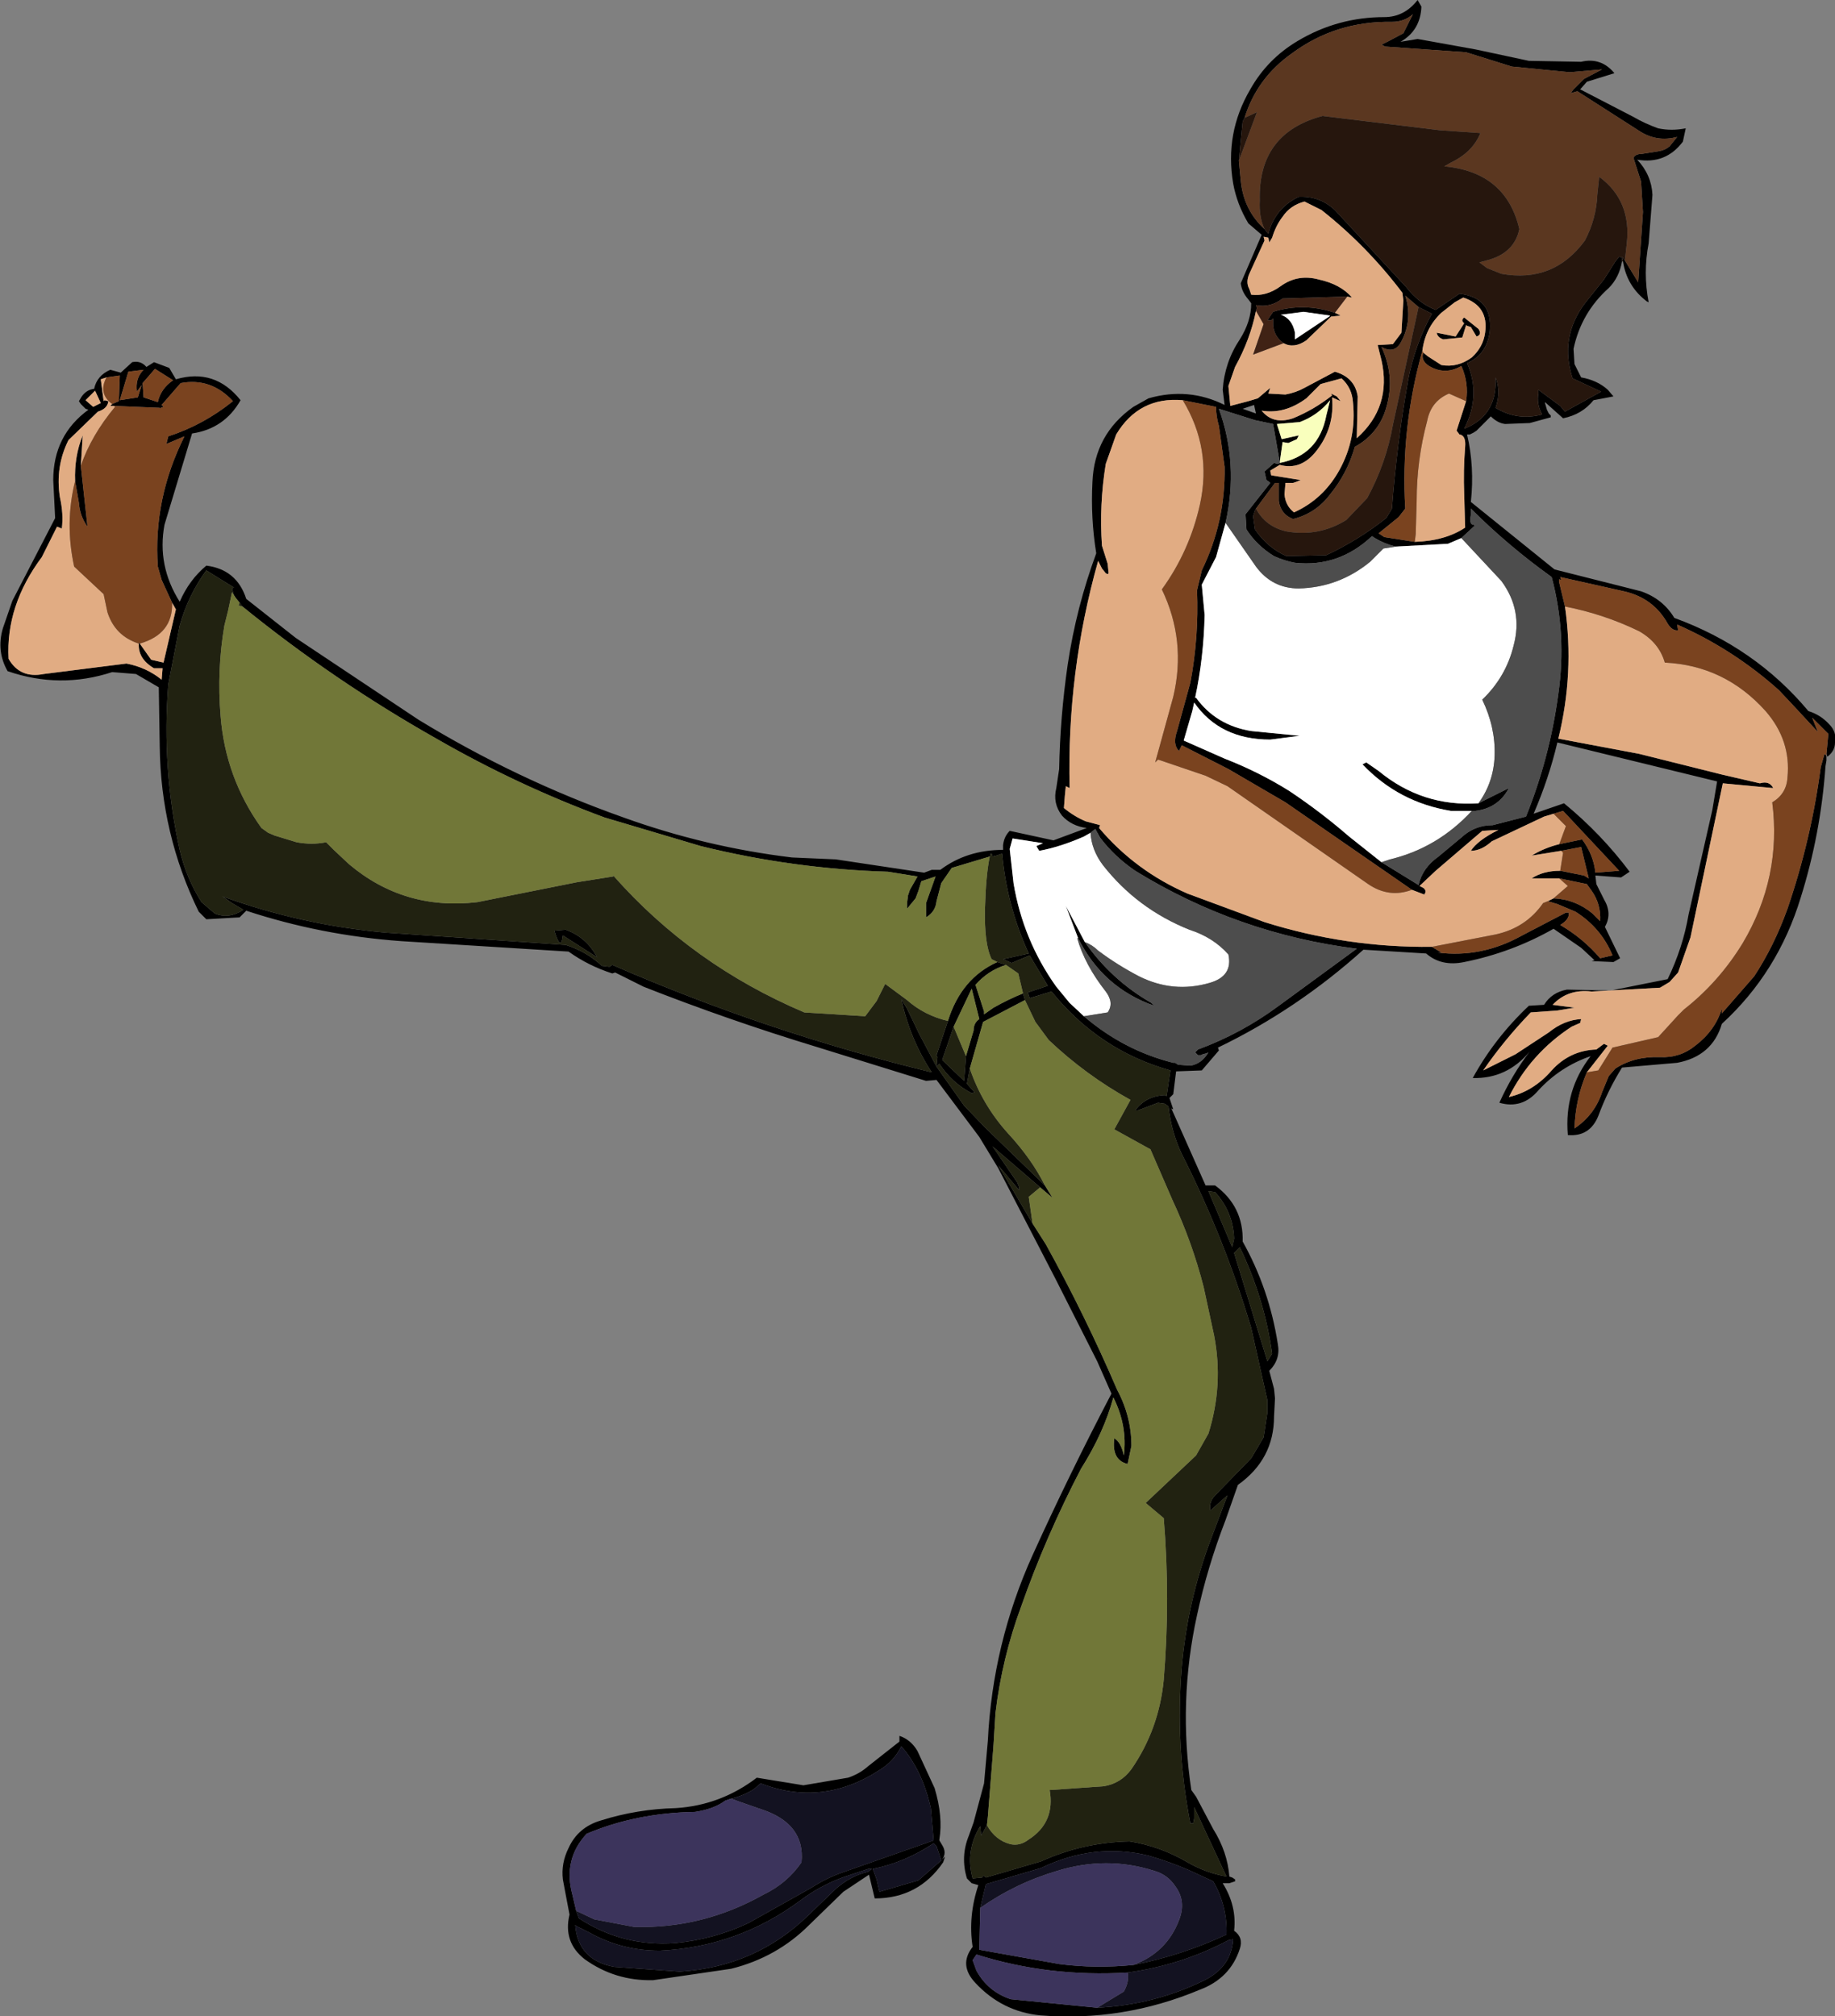 <?xml version="1.0" encoding="UTF-8" standalone="no"?>
<svg xmlns:xlink="http://www.w3.org/1999/xlink" height="106.05px" width="96.5px" xmlns="http://www.w3.org/2000/svg">
  <rect width="100%" height="100%" fill="#808080" stroke="none"/>
  <g transform="matrix(1.0, 0.0, 0.0, 1.0, 50.4, 45.85)">
    <path d="M35.05 -32.15 L35.75 -31.0 36.0 -34.7 35.9 -36.3 35.5 -37.55 Q35.6 -37.75 35.9 -37.75 L36.85 -37.9 Q37.15 -37.95 37.4 -38.15 L37.8 -38.65 Q36.7 -38.35 35.75 -39.0 L32.55 -41.05 32.2 -40.95 32.35 -41.15 32.9 -41.7 33.85 -42.2 32.15 -42.05 29.1 -42.35 26.7 -43.1 22.45 -43.4 22.25 -43.5 22.65 -43.7 23.4 -44.1 23.9 -45.1 Q23.45 -44.7 22.8 -44.7 19.85 -44.75 17.55 -43.05 15.7 -41.75 15.05 -39.65 L14.95 -39.45 14.75 -37.4 14.85 -36.35 Q15.0 -34.8 16.1 -33.8 L16.3 -33.55 Q16.65 -34.9 17.9 -35.5 19.0 -35.55 19.8 -34.8 L23.55 -30.75 Q24.2 -29.9 25.1 -29.55 L26.35 -30.4 Q28.1 -30.2 27.95 -28.45 27.8 -27.2 26.75 -26.75 27.5 -25.05 26.6 -23.3 28.25 -23.95 28.25 -25.75 L28.25 -26.0 Q28.55 -25.25 28.25 -24.4 29.4 -23.7 30.7 -24.05 30.4 -24.6 30.5 -25.15 L30.5 -25.35 31.65 -24.5 31.9 -24.2 33.8 -25.25 32.3 -25.95 Q31.6 -28.1 32.95 -29.9 L33.95 -31.15 34.55 -32.1 34.75 -32.35 34.9 -32.3 34.9 -32.1 Q34.75 -31.25 34.2 -30.7 32.75 -29.4 32.35 -27.5 L32.4 -26.7 32.75 -26.0 Q33.6 -25.85 34.15 -25.35 L34.45 -25.0 33.4 -24.8 Q32.8 -24.05 31.8 -23.85 L30.85 -24.7 30.85 -24.65 30.95 -24.3 31.05 -24.1 31.15 -24.0 31.15 -23.9 30.05 -23.6 28.75 -23.55 Q28.35 -23.6 28.0 -23.95 L27.25 -23.2 27.1 -23.1 26.9 -23.0 26.75 -23.0 Q27.15 -21.3 26.95 -19.45 L31.35 -15.9 35.9 -14.75 Q37.05 -14.35 37.65 -13.35 41.9 -11.8 44.7 -8.45 45.35 -8.25 45.8 -7.75 46.2 -7.35 46.1 -6.8 46.1 -6.35 45.7 -6.05 L45.65 -6.2 45.75 -7.25 44.9 -8.1 45.2 -7.35 43.95 -8.7 43.15 -9.55 Q40.75 -11.7 37.8 -13.0 L37.85 -12.7 Q37.55 -12.65 37.3 -13.05 36.55 -14.4 35.0 -14.75 L31.65 -15.5 31.7 -15.35 31.65 -15.35 Q31.55 -15.45 31.6 -15.2 L31.9 -13.95 Q32.4 -10.45 31.55 -7.0 L35.8 -6.2 40.2 -5.1 42.15 -4.65 Q42.65 -4.8 42.85 -4.4 L40.2 -4.65 38.5 3.45 37.85 5.3 37.4 5.8 36.9 6.1 33.3 6.3 Q32.05 6.15 31.25 7.0 L32.4 7.15 31.5 7.3 30.1 7.4 Q28.7 8.85 27.6 10.45 L29.3 9.6 31.05 8.45 Q31.85 7.8 32.75 7.75 L32.7 7.95 32.25 8.15 Q30.1 9.55 28.95 11.85 30.25 11.55 31.2 10.45 32.15 9.4 33.55 9.35 L33.95 9.05 34.15 9.15 33.05 10.55 Q32.45 11.95 32.4 13.5 33.45 12.8 33.85 11.6 L34.2 10.75 34.55 10.35 Q35.55 9.7 36.9 9.75 37.95 9.8 38.75 9.15 39.8 8.35 40.15 7.2 L40.15 7.45 41.85 5.5 Q42.9 3.9 43.6 1.95 44.85 -1.7 45.35 -5.5 L45.55 -6.2 45.65 -6.1 45.65 -5.85 45.6 -5.55 Q45.35 -2.0 44.3 1.35 43.1 5.3 40.15 8.0 39.65 9.7 37.8 10.05 L34.9 10.3 Q34.15 11.5 33.65 12.85 33.2 13.95 32.05 13.85 31.85 11.5 33.25 9.7 31.65 10.25 30.5 11.5 29.65 12.5 28.45 12.15 29.1 10.7 30.05 9.45 28.85 10.9 27.05 10.85 28.2 8.75 30.0 7.05 L30.8 7.0 Q31.2 6.35 32.0 6.2 L34.3 6.25 37.3 5.65 Q38.1 4.0 38.4 2.25 L39.65 -3.25 39.9 -4.75 31.5 -6.8 Q31.05 -4.9 30.25 -3.05 L31.85 -3.6 Q33.8 -2.0 35.3 0.0 L34.85 0.3 33.5 0.2 33.55 0.65 33.95 1.45 Q34.4 2.2 34.0 2.9 L34.8 4.55 34.45 4.75 33.3 4.7 33.45 4.65 32.75 4.0 31.3 3.0 Q29.1 4.25 26.6 4.75 25.4 5.0 24.6 4.3 L21.3 4.1 Q17.8 7.25 13.65 9.25 L13.7 9.4 12.8 10.45 11.45 10.5 11.3 11.7 11.1 11.9 11.3 12.5 11.2 12.45 13.0 16.5 13.5 16.5 Q15.0 17.6 14.95 19.45 16.35 21.95 16.8 24.85 16.95 25.65 16.35 26.25 L16.6 27.2 16.65 27.7 16.6 28.65 Q16.6 30.9 14.7 32.25 L14.05 34.1 Q13.1 36.55 12.55 39.1 11.55 43.65 12.25 48.3 L12.5 48.65 13.4 50.35 Q14.15 51.55 14.25 52.85 L14.4 52.9 14.55 53.0 14.55 53.1 14.25 53.2 14.1 53.2 13.9 53.2 Q14.65 54.4 14.5 55.7 15.0 56.05 14.8 56.65 14.3 58.2 12.7 58.8 8.65 60.5 4.3 60.15 2.3 59.95 0.9 58.45 0.0 57.5 0.75 56.55 0.5 54.95 1.05 53.3 L0.7 53.2 0.45 52.95 Q0.1 51.8 0.55 50.7 L0.8 50.0 1.35 47.95 1.55 45.7 Q1.8 40.6 3.9 35.95 5.85 31.65 8.05 27.45 L7.3 25.75 5.1 21.4 2.1 15.6 1.1 13.95 -1.15 10.95 -1.7 11.0 -7.5 9.2 Q-12.1 7.8 -16.55 6.05 L-18.05 5.3 -18.2 5.35 Q-19.45 4.95 -20.5 4.2 L-29.3 3.65 Q-33.5 3.35 -37.45 2.05 L-37.8 2.4 -39.55 2.5 -39.95 2.1 Q-41.95 -2.0 -42.0 -6.6 L-42.05 -9.7 -43.25 -10.4 -44.5 -10.5 Q-47.25 -9.6 -50.0 -10.55 -50.6 -11.6 -50.25 -12.8 L-49.75 -14.25 -47.5 -18.6 -47.6 -20.6 Q-47.6 -22.95 -45.75 -24.3 L-45.9 -24.35 -46.15 -24.6 -46.25 -24.75 -46.1 -25.0 Q-45.85 -25.35 -45.45 -25.4 -45.3 -26.1 -44.6 -26.4 L-44.05 -26.25 -43.45 -26.8 Q-43.0 -26.9 -42.7 -26.55 L-42.3 -26.8 -41.5 -26.5 -41.15 -25.9 Q-39.1 -26.5 -37.75 -24.8 -38.6 -23.3 -40.3 -23.05 L-41.75 -18.25 Q-42.15 -16.1 -40.95 -14.2 -40.45 -15.35 -39.55 -16.1 -37.95 -15.9 -37.45 -14.35 L-34.85 -12.3 -28.4 -8.0 Q-23.25 -4.85 -17.6 -2.85 -13.3 -1.3 -8.75 -0.75 L-6.45 -0.65 -1.8 0.05 -1.4 -0.1 -0.95 -0.1 Q0.45 -1.15 2.35 -1.15 L2.35 -1.4 Q2.4 -1.85 2.7 -2.15 L5.0 -1.65 6.75 -2.3 Q5.95 -2.4 5.45 -2.95 4.95 -3.6 5.15 -4.4 L5.3 -5.4 Q5.35 -8.15 5.75 -10.9 6.2 -13.9 7.25 -16.75 6.95 -18.6 7.05 -20.5 7.15 -23.0 9.2 -24.45 L10.0 -24.9 Q12.1 -25.5 14.0 -24.55 L13.9 -25.35 Q14.0 -26.8 14.8 -28.0 15.4 -28.95 15.4 -29.9 L15.25 -30.1 Q14.9 -30.5 14.85 -30.95 L15.95 -33.5 15.25 -34.1 Q14.65 -35.1 14.45 -36.2 14.0 -38.85 15.35 -41.15 16.25 -42.75 17.85 -43.7 19.95 -44.95 22.4 -44.95 23.45 -44.95 24.15 -45.85 L24.35 -45.5 Q24.3 -44.25 23.25 -43.65 L24.15 -43.8 27.2 -43.25 30.0 -42.65 32.75 -42.6 Q33.8 -42.85 34.5 -42.0 L33.05 -41.55 32.7 -41.15 35.5 -39.7 Q36.1 -39.35 36.8 -39.1 37.5 -38.95 38.25 -39.1 L38.1 -38.4 Q37.2 -37.2 35.7 -37.45 36.45 -36.65 36.5 -35.6 L36.3 -33.05 Q36.0 -31.5 36.3 -29.95 L36.2 -30.0 Q35.15 -30.8 34.95 -32.1 L34.9 -32.35 35.05 -32.15 M24.2 -29.7 L23.5 -30.3 Q23.9 -29.05 23.3 -27.9 22.95 -27.2 22.25 -27.6 23.05 -25.9 22.4 -24.1 21.95 -22.95 20.85 -22.35 20.45 -20.95 19.55 -19.85 18.8 -18.85 17.6 -18.55 16.95 -18.8 16.85 -19.5 L16.85 -20.45 16.65 -20.45 15.65 -19.1 15.6 -19.0 15.5 -18.7 15.6 -18.0 Q16.25 -17.05 17.25 -16.6 L19.35 -16.65 Q21.05 -17.45 22.5 -18.6 L22.8 -19.1 Q23.05 -22.45 23.65 -25.85 24.0 -27.7 24.9 -29.35 L24.2 -29.7 M15.65 -29.5 Q15.35 -28.0 14.55 -26.55 L14.2 -25.55 14.3 -24.5 15.25 -24.75 15.75 -24.9 16.4 -25.45 16.3 -25.15 17.2 -25.1 Q17.75 -25.2 18.2 -25.45 L19.8 -26.3 Q20.85 -26.0 21.0 -25.0 L20.95 -22.8 Q22.8 -24.45 22.25 -26.9 L22.05 -27.7 22.85 -27.75 23.3 -28.35 23.4 -30.05 23.35 -30.45 Q21.5 -32.9 19.1 -34.8 L18.2 -35.25 Q17.45 -35.05 17.05 -34.45 16.7 -34.0 16.5 -33.35 L16.35 -33.1 16.3 -33.35 16.05 -33.4 16.1 -33.2 15.3 -31.45 Q15.1 -31.0 15.3 -30.65 L15.4 -30.35 Q16.2 -30.25 16.95 -30.8 17.85 -31.45 18.95 -31.15 20.1 -30.9 20.7 -30.2 L20.45 -30.25 17.05 -30.15 Q16.4 -29.65 15.65 -29.8 L15.7 -29.65 15.65 -29.5 M19.8 -29.4 L20.1 -29.25 19.6 -29.2 18.3 -27.95 Q17.65 -27.5 17.1 -27.8 16.6 -28.15 16.55 -28.75 L16.55 -29.1 16.45 -29.0 16.25 -29.0 16.55 -29.45 Q18.15 -29.95 19.8 -29.4 M24.4 -27.4 Q23.25 -23.3 23.5 -19.1 L23.15 -18.65 22.1 -17.8 22.4 -17.6 24.0 -17.35 Q25.6 -17.4 26.65 -18.1 L26.6 -19.85 Q26.55 -21.1 26.65 -22.35 26.7 -22.95 26.35 -23.0 L26.2 -23.2 26.7 -24.75 Q26.85 -25.7 26.45 -26.6 25.6 -26.1 24.75 -26.6 24.3 -26.9 24.45 -27.3 L24.7 -27.1 25.4 -26.65 Q26.25 -26.5 27.0 -27.05 27.6 -27.6 27.7 -28.35 27.9 -29.75 26.55 -30.2 L26.1 -29.95 25.4 -29.4 Q24.55 -28.6 24.4 -27.4 M26.6 -28.85 Q26.4 -29.0 26.6 -29.15 L27.35 -28.55 Q27.55 -28.25 27.25 -28.15 L26.95 -28.65 Q26.75 -28.7 26.7 -28.75 L26.5 -28.1 25.5 -28.0 Q25.2 -28.1 25.15 -28.35 L26.15 -28.15 26.6 -28.85 M19.5 -29.2 L19.55 -29.25 18.15 -29.45 17.0 -29.3 16.95 -29.3 Q17.55 -29.1 17.7 -28.35 L17.7 -28.0 19.5 -29.2 M16.9 -21.5 Q18.95 -21.9 19.35 -24.0 L19.55 -24.8 Q18.9 -24.0 17.95 -23.65 L16.75 -23.55 17.0 -22.75 17.9 -22.95 17.8 -22.75 17.35 -22.55 17.05 -22.6 16.9 -21.55 16.55 -23.55 15.6 -23.75 13.7 -24.35 Q14.75 -21.45 14.05 -18.35 L13.55 -16.55 12.8 -15.1 12.95 -13.5 Q12.9 -11.25 12.45 -9.15 L12.5 -9.15 Q13.55 -7.7 15.4 -7.4 L17.95 -7.15 16.4 -6.95 Q13.75 -6.95 12.4 -8.9 L12.3 -8.45 11.85 -6.9 14.0 -5.95 Q15.8 -5.25 17.4 -4.25 19.05 -3.15 20.55 -1.85 L22.25 -0.5 24.2 0.7 Q24.4 -0.2 25.25 -0.8 L26.45 -1.8 Q27.15 -2.45 28.1 -2.45 L29.85 -2.9 Q31.1 -6.0 31.55 -9.35 32.0 -12.5 31.2 -15.5 28.9 -17.15 26.95 -19.1 L26.95 -18.75 Q26.85 -18.25 27.1 -18.25 L27.15 -18.2 26.45 -17.55 25.75 -17.25 23.0 -17.1 Q22.4 -17.25 21.9 -17.55 L21.75 -17.65 Q20.0 -16.0 17.7 -16.25 17.15 -16.35 16.6 -16.6 15.7 -17.15 15.15 -18.0 L15.1 -18.8 16.4 -20.45 16.35 -20.5 16.2 -20.6 16.1 -21.05 16.6 -21.5 16.8 -21.45 16.9 -21.5 M19.65 -25.05 L19.6 -25.15 19.9 -25.0 20.1 -24.75 19.65 -24.95 Q19.8 -23.35 18.8 -22.1 18.0 -21.1 16.9 -21.4 L16.4 -21.1 16.45 -20.85 18.0 -20.6 17.75 -20.5 17.6 -20.45 17.2 -20.45 17.15 -19.85 Q17.2 -19.25 17.65 -18.9 19.2 -19.6 20.05 -21.15 20.95 -22.8 20.75 -24.7 20.7 -25.45 20.15 -25.95 L19.05 -25.65 18.3 -24.9 Q17.15 -24.05 15.95 -24.25 16.55 -23.5 17.6 -23.85 18.7 -24.3 19.65 -25.05 M15.65 -24.1 L15.55 -24.55 14.95 -24.35 15.65 -24.1 M23.85 0.95 L17.2 -3.65 14.2 -5.4 11.75 -6.65 11.6 -6.35 Q11.25 -6.7 11.5 -7.4 L12.2 -9.95 Q12.65 -12.35 12.55 -14.8 L12.8 -15.85 Q14.05 -18.4 14.0 -21.3 L13.7 -23.45 Q13.55 -23.95 13.55 -24.45 L11.8 -24.8 Q9.5 -25.0 8.3 -23.0 L7.75 -21.45 Q7.4 -19.3 7.55 -17.15 L7.85 -16.2 7.9 -15.7 7.85 -15.65 7.75 -15.7 7.55 -15.95 7.45 -16.15 7.35 -16.35 Q5.7 -10.5 5.85 -4.4 L5.65 -4.5 5.6 -4.0 5.55 -3.35 Q6.1 -2.9 6.7 -2.65 L7.45 -2.45 7.4 -2.3 Q9.3 -0.05 12.05 1.15 L16.1 2.65 Q20.4 4.0 24.9 3.95 L25.4 4.25 25.2 4.25 Q27.5 4.55 29.65 3.35 L30.8 2.75 31.95 2.15 32.1 2.15 Q32.15 2.5 31.65 2.8 32.85 3.5 33.75 4.55 L34.4 4.4 Q33.8 2.95 32.45 2.1 L31.5 1.7 31.0 1.55 31.3 1.4 Q32.45 1.45 33.35 2.2 L33.75 2.6 Q33.8 1.7 33.3 1.0 L33.05 0.65 31.6 0.35 30.15 0.35 Q30.75 -0.05 31.65 -0.05 L32.9 0.2 33.15 0.35 32.75 -1.3 31.7 -1.1 30.15 -0.85 Q30.8 -1.25 31.6 -1.45 L32.8 -1.7 Q33.4 -0.9 33.5 0.05 L34.75 -0.05 31.8 -3.2 31.3 -3.05 30.8 -2.9 28.05 -1.6 Q27.5 -1.1 26.95 -1.1 27.3 -1.65 28.4 -2.2 L27.55 -2.15 25.1 -0.05 24.25 0.75 24.45 0.85 Q24.65 1.0 24.5 1.2 L23.85 0.95 M6.95 -2.05 L6.6 -1.85 Q5.35 -1.3 4.25 -1.1 L4.1 -1.35 4.45 -1.5 2.85 -1.75 2.7 -1.2 2.9 0.6 Q3.4 3.6 5.15 6.05 L5.85 6.9 6.6 7.6 Q8.7 9.4 11.3 10.05 L11.4 10.05 11.55 10.15 12.2 10.2 Q12.8 10.1 13.15 9.5 L13.05 9.55 12.85 9.6 12.75 9.65 12.6 9.65 12.5 9.55 12.45 9.5 12.6 9.35 Q14.9 8.5 16.85 7.05 L20.95 4.05 Q14.65 3.25 9.3 -0.05 8.2 -0.8 7.45 -1.8 L7.2 -2.25 6.95 -2.05 M6.3 3.5 L5.65 1.8 6.65 3.7 Q8.05 5.7 10.15 6.9 L10.3 7.05 Q7.6 6.1 6.3 3.5 M27.35 -3.6 L28.95 -4.4 Q28.4 -3.35 27.2 -3.2 L27.0 -3.2 25.9 -3.2 Q23.15 -3.65 21.25 -5.65 L21.45 -5.75 22.1 -5.3 Q24.4 -3.4 27.35 -3.6 M1.65 -0.8 L-0.35 -0.2 -0.9 0.6 -1.15 1.55 Q-1.2 2.1 -1.7 2.4 L-1.7 2.05 -1.7 1.65 -1.2 0.25 -1.95 0.5 -2.1 1.0 -2.25 1.4 -2.7 1.95 -2.7 1.8 -2.7 1.65 -2.65 1.25 -2.55 0.95 -2.15 0.25 -3.7 0.0 Q-8.7 -0.15 -13.55 -1.35 L-18.6 -2.85 Q-23.2 -4.55 -27.45 -7.0 -32.85 -10.05 -37.65 -13.95 L-37.8 -14.15 -38.0 -14.4 -38.1 -14.55 -38.2 -14.9 -38.1 -14.95 -39.55 -15.85 Q-40.5 -14.55 -40.95 -12.95 L-41.55 -9.85 Q-41.9 -5.45 -40.95 -1.15 -40.6 0.35 -39.8 1.6 L-39.1 2.2 Q-38.35 2.5 -37.6 2.0 L-38.2 1.65 -38.7 1.3 Q-34.55 2.8 -30.15 3.2 L-21.35 3.8 -20.65 3.85 Q-19.55 4.2 -18.75 4.95 L-18.35 5.0 -18.2 4.9 Q-10.05 8.45 -1.4 10.55 -2.55 8.8 -3.0 6.7 L-2.7 7.2 -2.05 8.55 -1.15 10.25 0.3 12.3 1.4 13.45 4.55 16.5 4.95 17.15 4.3 16.6 1.8 14.45 3.1 16.35 3.2 16.6 3.2 16.75 2.1 15.45 3.9 18.5 4.6 19.6 Q6.65 23.3 8.35 27.25 9.1 28.65 9.1 30.2 L8.9 31.15 Q8.05 30.95 8.2 29.8 8.55 30.0 8.7 30.7 8.9 29.15 8.15 27.65 7.65 29.5 6.45 31.4 4.6 34.95 3.3 38.65 2.3 41.35 1.95 44.25 L1.85 45.9 1.8 46.55 1.55 49.7 1.5 50.15 1.2 50.7 1.15 50.2 Q0.35 51.5 0.75 52.95 L1.25 52.9 1.3 52.8 1.4 52.85 1.45 52.9 4.35 52.05 Q6.55 51.05 9.0 51.0 10.6 51.25 12.05 52.1 13.0 52.65 14.1 52.85 L12.4 49.2 12.4 49.8 12.35 50.05 12.2 50.05 Q11.4 46.0 11.75 41.8 12.05 38.35 13.3 35.05 L14.15 32.8 13.25 33.6 Q13.15 33.1 13.6 32.7 L15.4 30.85 16.05 29.75 16.25 28.45 16.25 27.8 15.4 24.0 Q14.0 19.3 11.75 14.85 11.2 13.7 11.05 12.35 L10.85 12.2 10.5 12.15 9.45 12.55 9.3 12.55 Q9.85 11.8 10.85 11.75 L10.95 11.8 11.15 10.45 Q7.4 9.4 4.9 6.3 L3.75 6.65 3.65 6.35 4.7 6.0 3.75 4.4 2.8 4.8 2.35 4.6 3.7 4.3 Q2.55 1.8 2.3 -0.95 L2.0 -0.85 1.8 -0.8 1.75 -0.95 1.7 -0.95 1.65 -0.8 M-0.55 7.85 Q0.15 5.6 2.05 4.75 L2.5 4.9 Q1.55 5.2 0.9 5.95 L1.35 7.35 1.35 7.5 1.85 7.15 Q2.65 6.7 3.4 6.4 L3.5 6.75 1.3 7.9 0.6 10.35 0.45 11.15 0.85 11.6 0.7 11.65 Q-0.35 11.1 -1.0 10.1 L-1.15 10.25 -1.1 9.75 -1.2 9.6 -1.15 9.65 -0.55 7.85 M0.4 9.7 L0.8 8.35 Q0.8 7.95 1.1 7.75 L0.7 6.15 -0.25 8.15 -0.85 9.9 0.3 11.0 0.4 9.7 M14.8 19.75 L14.5 20.05 16.25 25.75 16.5 25.35 Q16.1 22.45 14.8 19.75 M13.5 16.85 L13.15 16.8 14.4 19.75 14.5 19.3 Q14.45 17.9 13.5 16.85 M1.15 54.5 L1.1 56.7 5.3 57.45 Q7.2 57.7 9.2 57.5 11.75 57.0 14.1 55.9 14.15 54.4 13.4 53.1 L12.1 52.5 Q11.05 52.05 10.0 51.75 7.15 51.05 4.35 52.4 L1.45 53.25 1.15 54.5 M7.3 59.75 Q10.3 59.6 12.95 58.3 14.35 57.6 14.45 56.15 L14.2 56.2 Q11.75 57.5 8.9 57.9 4.75 58.15 0.95 56.95 L0.75 57.25 0.95 57.8 Q1.55 58.9 2.75 59.3 L7.3 59.75 M-44.5 -24.6 L-44.15 -24.75 -44.1 -26.1 -44.8 -26.0 -45.1 -25.9 -44.95 -24.75 -44.9 -24.8 -44.7 -24.75 Q-44.75 -24.35 -45.25 -24.2 L-46.8 -22.7 Q-47.5 -21.3 -47.25 -19.7 -47.05 -18.8 -47.15 -18.05 L-47.4 -18.15 -48.2 -16.55 Q-50.1 -14.0 -49.95 -11.2 -49.35 -10.15 -48.1 -10.4 L-43.75 -10.95 Q-42.7 -10.75 -41.9 -10.1 L-41.85 -10.7 -42.3 -10.7 Q-43.15 -11.2 -43.1 -12.0 L-43.1 -12.05 -43.05 -12.0 -42.45 -11.15 -41.8 -11.0 -41.15 -13.8 -41.35 -14.15 -41.9 -15.35 -42.1 -16.05 Q-42.35 -19.6 -40.7 -22.9 L-41.65 -22.5 -41.55 -22.9 Q-39.7 -23.5 -38.15 -24.75 -39.3 -26.0 -40.9 -25.7 L-41.9 -24.55 -41.8 -24.45 -41.95 -24.4 -41.95 -24.35 -42.0 -24.4 -44.4 -24.5 -44.6 -24.5 -44.5 -24.6 M-42.85 -26.4 L-43.65 -26.3 -44.1 -24.8 -43.15 -24.95 -42.95 -25.6 -43.2 -25.25 Q-43.3 -25.95 -42.85 -26.4 M-41.3 -25.85 L-42.25 -26.45 -42.9 -25.7 -42.85 -24.95 -42.1 -24.7 Q-41.95 -25.4 -41.3 -25.85 M-46.15 -21.35 L-45.8 -18.15 Q-46.2 -18.7 -46.25 -19.4 L-46.45 -20.55 Q-46.5 -21.85 -46.05 -22.95 L-46.15 -21.35 M-45.1 -24.65 L-45.4 -25.3 -45.9 -24.8 -45.5 -24.45 -45.1 -24.65 M-20.65 3.05 Q-19.55 3.45 -19.0 4.5 L-20.8 3.35 Q-20.9 4.25 -21.25 3.1 L-20.65 3.05 M-20.1 54.65 L-19.95 55.05 Q-17.65 56.55 -14.9 56.35 -12.85 56.15 -11.05 55.3 L-7.75 53.45 Q-6.9 52.9 -6.0 52.6 L-1.3 50.95 -1.45 49.25 Q-1.9 47.25 -3.0 46.0 -3.4 46.8 -4.15 47.25 -7.15 49.2 -10.4 47.95 L-10.75 48.25 Q-11.3 48.6 -11.95 48.75 L-12.25 48.85 Q-12.85 49.3 -13.85 49.45 -16.95 49.5 -19.55 50.6 -20.8 51.95 -20.3 53.8 L-20.1 54.65 M-3.1 45.45 Q-2.5 45.65 -2.15 46.25 L-1.25 48.2 Q-0.8 49.7 -1.0 50.9 L-1.0 50.95 -0.85 51.2 Q-0.6 51.6 -0.85 51.95 L-0.7 51.8 -0.8 52.1 Q-2.1 54.0 -4.4 54.0 L-4.7 52.75 -6.05 53.65 -7.85 55.4 Q-9.55 57.1 -11.95 57.7 L-16.05 58.3 Q-18.05 58.35 -19.65 57.2 -20.8 56.3 -20.45 54.85 L-20.65 53.8 -20.8 53.0 Q-20.9 52.15 -20.5 51.35 -20.0 50.25 -18.8 49.9 -16.9 49.3 -14.85 49.25 -12.5 49.1 -10.6 47.65 L-8.15 48.05 -5.8 47.65 Q-5.2 47.45 -4.75 47.05 L-3.1 45.75 -3.1 45.45 M-1.3 51.1 Q-2.8 52.1 -4.5 52.45 L-4.3 53.0 -4.15 53.65 -2.1 53.05 -0.9 52.0 -1.15 51.25 -1.3 51.1 M-4.55 52.45 L-4.75 52.45 -6.1 52.9 Q-7.3 53.35 -8.3 54.1 -11.6 56.55 -15.7 56.75 -17.7 56.75 -19.4 55.8 L-20.1 55.45 -20.15 55.4 Q-20.0 57.25 -18.1 57.6 L-14.65 57.85 Q-10.65 57.6 -7.85 54.85 L-6.45 53.5 Q-5.65 52.8 -4.75 52.6 L-4.55 52.45" fill="#000000" fill-rule="evenodd" stroke="none"/>
    <path d="M15.05 -39.65 Q15.7 -41.75 17.55 -43.05 19.85 -44.75 22.8 -44.7 23.45 -44.7 23.9 -45.1 L23.4 -44.1 22.65 -43.7 22.25 -43.5 22.45 -43.4 26.7 -43.1 29.1 -42.35 32.15 -42.05 33.85 -42.2 32.9 -41.7 32.35 -41.15 32.2 -40.95 32.55 -41.05 35.75 -39.0 Q36.7 -38.35 37.8 -38.65 L37.4 -38.15 Q37.15 -37.95 36.85 -37.9 L35.9 -37.75 Q35.6 -37.75 35.5 -37.55 L35.9 -36.3 36.0 -34.7 35.75 -31.0 35.05 -32.15 35.15 -33.05 Q35.4 -35.3 33.7 -36.55 L33.6 -35.6 Q33.55 -34.35 32.95 -33.2 31.3 -30.95 28.55 -31.45 L27.8 -31.75 27.4 -32.05 27.95 -32.2 Q29.25 -32.6 29.5 -33.8 28.8 -36.8 25.55 -37.1 L25.9 -37.3 Q27.05 -37.85 27.45 -38.85 L25.3 -39.0 19.15 -39.75 Q15.75 -38.85 15.85 -35.3 15.8 -34.45 16.1 -33.8 15.0 -34.8 14.85 -36.35 L14.75 -37.4 15.7 -39.95 15.05 -39.65 M15.65 -19.1 L16.65 -20.45 16.85 -20.45 16.85 -19.5 Q16.95 -18.8 17.6 -18.55 18.8 -18.85 19.55 -19.85 20.45 -20.95 20.85 -22.35 21.95 -22.95 22.4 -24.1 23.05 -25.9 22.25 -27.6 22.95 -27.2 23.3 -27.9 23.9 -29.05 23.5 -30.3 L24.2 -29.7 22.85 -23.5 Q22.5 -21.5 21.5 -19.65 L20.4 -18.5 Q18.95 -17.6 17.25 -17.9 16.15 -18.15 15.65 -19.1" fill="#5b3720" fill-rule="evenodd" stroke="none"/>
    <path d="M35.05 -32.15 L34.9 -32.35 34.95 -32.1 34.9 -32.1 34.9 -32.3 34.75 -32.35 34.55 -32.1 33.95 -31.15 32.95 -29.9 Q31.6 -28.1 32.3 -25.95 L33.8 -25.25 31.9 -24.2 31.65 -24.5 30.5 -25.35 30.5 -25.15 Q30.4 -24.6 30.7 -24.05 29.4 -23.7 28.25 -24.4 28.55 -25.25 28.25 -26.0 L28.25 -25.75 Q28.25 -23.95 26.6 -23.3 27.5 -25.05 26.75 -26.75 27.8 -27.2 27.95 -28.45 28.1 -30.2 26.35 -30.4 L25.1 -29.55 Q24.2 -29.9 23.55 -30.75 L19.8 -34.8 Q19.0 -35.55 17.9 -35.5 16.65 -34.9 16.3 -33.55 L16.1 -33.8 Q15.8 -34.45 15.85 -35.3 15.75 -38.85 19.15 -39.75 L25.3 -39.0 27.45 -38.85 Q27.05 -37.85 25.9 -37.3 L25.55 -37.1 Q28.8 -36.8 29.5 -33.8 29.25 -32.6 27.95 -32.2 L27.4 -32.05 27.8 -31.75 28.55 -31.45 Q31.3 -30.95 32.95 -33.2 33.55 -34.35 33.6 -35.6 L33.7 -36.55 Q35.4 -35.3 35.15 -33.05 L35.05 -32.15 M14.75 -37.4 L14.95 -39.45 15.05 -39.65 15.7 -39.95 14.75 -37.4 M15.65 -19.1 Q16.15 -18.15 17.25 -17.9 18.95 -17.6 20.4 -18.5 L21.5 -19.65 Q22.5 -21.5 22.85 -23.5 L24.2 -29.7 24.9 -29.35 Q24.0 -27.7 23.65 -25.85 23.05 -22.45 22.8 -19.1 L22.5 -18.6 Q21.05 -17.45 19.35 -16.65 L17.25 -16.6 Q16.25 -17.05 15.6 -18.0 L15.5 -18.7 15.6 -19.0 15.65 -19.1" fill="#26160d" fill-rule="evenodd" stroke="none"/>
    <path d="M33.05 10.55 L34.15 9.15 33.95 9.05 33.55 9.35 Q32.15 9.4 31.2 10.45 30.25 11.55 28.95 11.85 30.1 9.55 32.25 8.15 L32.7 7.95 32.75 7.75 Q31.85 7.8 31.05 8.45 L29.3 9.6 27.6 10.45 Q28.7 8.85 30.1 7.4 L31.5 7.3 32.4 7.15 31.25 7.0 Q32.05 6.15 33.3 6.3 L36.9 6.1 37.4 5.8 37.85 5.3 38.5 3.45 40.2 -4.65 42.85 -4.4 Q42.65 -4.8 42.15 -4.65 L40.2 -5.1 35.8 -6.2 31.55 -7.0 Q32.4 -10.45 31.9 -13.95 33.95 -13.55 35.8 -12.65 36.85 -12.05 37.15 -11.0 40.3 -10.85 42.45 -8.45 43.8 -6.9 43.6 -4.95 43.55 -4.1 42.8 -3.65 43.3 0.3 41.25 3.75 40.0 5.8 38.15 7.25 L37.85 7.55 36.8 8.7 34.4 9.25 33.65 10.45 33.05 10.55 M20.45 -30.25 L20.7 -30.2 Q20.1 -30.9 18.95 -31.15 17.85 -31.45 16.95 -30.8 16.2 -30.25 15.4 -30.35 L15.3 -30.65 Q15.1 -31.0 15.3 -31.45 L16.1 -33.2 16.05 -33.4 16.3 -33.35 16.35 -33.1 16.5 -33.35 Q16.7 -34.0 17.05 -34.45 17.45 -35.05 18.2 -35.25 L19.1 -34.8 Q21.5 -32.9 23.35 -30.45 L23.4 -30.05 23.3 -28.35 22.85 -27.75 22.05 -27.7 22.25 -26.9 Q22.8 -24.45 20.95 -22.8 L21.0 -25.0 Q20.85 -26.0 19.8 -26.3 L18.2 -25.45 Q17.75 -25.2 17.2 -25.1 L16.3 -25.15 16.4 -25.45 15.75 -24.9 15.25 -24.75 14.3 -24.5 14.2 -25.55 14.55 -26.55 Q15.35 -28.0 15.65 -29.5 L16.05 -28.8 15.5 -27.2 17.1 -27.8 Q17.65 -27.5 18.3 -27.95 L19.6 -29.2 20.1 -29.25 19.8 -29.4 20.45 -30.25 M24.45 -27.3 L24.4 -27.4 Q24.55 -28.6 25.4 -29.4 L26.1 -29.95 26.55 -30.2 Q27.9 -29.75 27.7 -28.35 27.6 -27.6 27.0 -27.05 26.25 -26.5 25.4 -26.65 L24.7 -27.1 24.45 -27.3 M24.0 -17.35 L24.05 -17.75 24.1 -19.5 Q24.1 -21.65 24.65 -23.7 24.85 -24.75 25.8 -25.15 L26.7 -24.75 26.2 -23.2 26.35 -23.0 Q26.7 -22.95 26.65 -22.35 26.55 -21.1 26.6 -19.85 L26.65 -18.1 Q25.6 -17.4 24.0 -17.35 M26.6 -28.85 L26.15 -28.15 25.15 -28.35 Q25.2 -28.1 25.5 -28.0 L26.5 -28.1 26.7 -28.75 Q26.75 -28.7 26.95 -28.65 L27.25 -28.15 Q27.55 -28.25 27.35 -28.55 L26.6 -29.15 Q26.4 -29.0 26.6 -28.85 M19.65 -25.05 Q18.7 -24.3 17.6 -23.85 16.55 -23.5 15.95 -24.25 17.15 -24.05 18.3 -24.9 L19.05 -25.65 20.15 -25.95 Q20.7 -25.45 20.75 -24.7 20.95 -22.8 20.05 -21.15 19.2 -19.6 17.65 -18.9 17.2 -19.25 17.15 -19.85 L17.2 -20.45 17.6 -20.45 17.75 -20.5 18.0 -20.6 16.45 -20.85 16.4 -21.1 16.9 -21.4 Q18.0 -21.1 18.8 -22.1 19.8 -23.35 19.65 -24.95 L20.1 -24.75 19.9 -25.0 19.6 -25.15 19.65 -25.05 M11.8 -24.8 Q13.35 -22.25 12.7 -19.3 12.15 -16.85 10.7 -14.85 12.0 -12.15 11.3 -9.2 L10.35 -5.75 10.5 -5.9 13.0 -5.05 14.15 -4.5 21.55 0.65 Q22.65 1.4 23.85 0.95 L24.5 1.2 Q24.65 1.0 24.45 0.85 L24.25 0.75 25.1 -0.05 27.55 -2.15 28.4 -2.2 Q27.3 -1.65 26.95 -1.1 27.5 -1.1 28.05 -1.6 L30.8 -2.9 31.3 -3.05 31.95 -2.4 31.6 -1.45 Q30.8 -1.25 30.15 -0.85 L31.7 -1.1 31.8 -1.0 31.65 -0.05 Q30.75 -0.05 30.15 0.35 L31.6 0.35 32.05 0.75 31.3 1.4 31.0 1.55 30.75 1.65 Q29.85 2.95 28.25 3.3 L24.9 3.95 Q20.4 4.0 16.1 2.65 L12.05 1.15 Q9.3 -0.05 7.4 -2.3 L7.45 -2.45 6.7 -2.65 Q6.1 -2.9 5.55 -3.35 L5.6 -4.0 5.65 -4.5 5.85 -4.4 Q5.7 -10.5 7.35 -16.35 L7.45 -16.15 7.55 -15.95 7.75 -15.7 7.85 -15.65 7.9 -15.7 7.85 -16.2 7.55 -17.15 Q7.4 -19.3 7.75 -21.45 L8.3 -23.0 Q9.5 -25.0 11.8 -24.8 M-44.5 -24.6 L-44.6 -24.5 -44.4 -24.5 -44.35 -24.45 Q-45.6 -22.95 -46.15 -21.35 L-46.05 -22.95 Q-46.5 -21.85 -46.45 -20.55 -47.0 -18.35 -46.5 -16.05 L-44.95 -14.6 -44.75 -13.65 Q-44.35 -12.4 -43.1 -12.0 -43.15 -11.2 -42.3 -10.7 L-41.85 -10.7 -41.9 -10.1 Q-42.7 -10.75 -43.75 -10.95 L-48.1 -10.4 Q-49.35 -10.15 -49.95 -11.2 -50.1 -14.0 -48.2 -16.55 L-47.4 -18.15 -47.15 -18.05 Q-47.05 -18.8 -47.25 -19.7 -47.5 -21.3 -46.8 -22.7 L-45.25 -24.2 Q-44.75 -24.35 -44.7 -24.75 L-44.9 -24.8 -44.95 -24.75 -45.1 -25.9 -44.8 -26.0 Q-45.25 -25.15 -44.5 -24.6 M-41.35 -14.15 L-41.15 -13.8 -41.8 -11.0 -42.45 -11.15 -43.05 -12.0 Q-41.3 -12.5 -41.35 -14.15 M-45.1 -24.65 L-45.5 -24.45 -45.9 -24.8 -45.4 -25.3 -45.1 -24.65" fill="#e1ac83" fill-rule="evenodd" stroke="none"/>
    <path d="M45.65 -6.1 L45.55 -6.2 45.35 -5.5 Q44.85 -1.7 43.6 1.95 42.9 3.9 41.85 5.5 L40.15 7.45 40.15 7.2 Q39.8 8.35 38.75 9.15 37.95 9.8 36.9 9.75 35.55 9.7 34.55 10.35 L34.2 10.75 33.85 11.6 Q33.45 12.8 32.4 13.5 32.45 11.95 33.05 10.55 L33.65 10.45 34.4 9.25 36.8 8.7 37.85 7.55 38.15 7.25 Q40.0 5.8 41.25 3.75 43.3 0.3 42.8 -3.65 43.55 -4.1 43.6 -4.95 43.8 -6.9 42.45 -8.45 40.3 -10.85 37.15 -11.0 36.85 -12.05 35.8 -12.65 33.95 -13.55 31.9 -13.95 L31.6 -15.2 Q31.55 -15.45 31.65 -15.35 L31.7 -15.35 31.65 -15.5 35.0 -14.75 Q36.55 -14.4 37.3 -13.05 37.55 -12.65 37.85 -12.7 L37.8 -13.0 Q40.75 -11.7 43.15 -9.55 L43.95 -8.7 45.2 -7.35 44.9 -8.1 45.75 -7.25 45.65 -6.2 45.65 -6.1 M24.4 -27.4 L24.45 -27.3 Q24.3 -26.9 24.75 -26.6 25.6 -26.1 26.45 -26.6 26.85 -25.7 26.7 -24.75 L25.8 -25.15 Q24.85 -24.75 24.65 -23.7 24.1 -21.65 24.1 -19.5 L24.05 -17.75 24.0 -17.35 22.4 -17.6 22.1 -17.8 23.15 -18.65 23.5 -19.1 Q23.25 -23.3 24.4 -27.4 M11.8 -24.8 L13.55 -24.45 Q13.55 -23.95 13.7 -23.45 L14.0 -21.3 Q14.05 -18.4 12.8 -15.85 L12.55 -14.8 Q12.65 -12.35 12.2 -9.95 L11.5 -7.4 Q11.25 -6.7 11.6 -6.35 L11.75 -6.65 14.2 -5.4 17.2 -3.65 23.85 0.95 Q22.65 1.4 21.55 0.65 L14.15 -4.5 13.0 -5.05 10.5 -5.9 10.35 -5.75 11.3 -9.2 Q12.0 -12.15 10.7 -14.85 12.15 -16.85 12.7 -19.3 13.35 -22.25 11.8 -24.8 M31.3 -3.05 L31.8 -3.2 34.75 -0.05 33.5 0.05 Q33.4 -0.9 32.8 -1.7 L31.6 -1.45 31.95 -2.4 31.3 -3.05 M31.7 -1.1 L32.75 -1.3 33.15 0.35 32.9 0.2 31.65 -0.05 31.8 -1.0 31.7 -1.1 M31.6 0.35 L33.05 0.65 33.3 1.0 Q33.8 1.7 33.75 2.6 L33.35 2.2 Q32.45 1.45 31.3 1.4 L32.05 0.75 31.6 0.35 M31.0 1.55 L31.5 1.7 32.45 2.1 Q33.8 2.95 34.4 4.4 L33.75 4.55 Q32.85 3.5 31.65 2.8 32.15 2.5 32.1 2.15 L31.95 2.15 30.8 2.75 29.65 3.35 Q27.5 4.55 25.2 4.25 L25.4 4.25 24.9 3.95 28.25 3.3 Q29.85 2.95 30.75 1.65 L31.0 1.55 M-44.8 -26.0 L-44.1 -26.1 -44.15 -24.75 -44.5 -24.6 Q-45.25 -25.15 -44.8 -26.0 M-44.4 -24.5 L-42.0 -24.4 -41.95 -24.35 -41.95 -24.4 -41.8 -24.45 -41.9 -24.55 -40.9 -25.7 Q-39.3 -26.0 -38.15 -24.75 -39.7 -23.5 -41.55 -22.9 L-41.65 -22.5 -40.7 -22.9 Q-42.35 -19.6 -42.1 -16.05 L-41.9 -15.35 -41.35 -14.15 Q-41.3 -12.5 -43.05 -12.0 L-43.1 -12.05 -43.1 -12.0 Q-44.35 -12.4 -44.75 -13.65 L-44.95 -14.6 -46.5 -16.05 Q-47.0 -18.35 -46.45 -20.55 L-46.25 -19.4 Q-46.2 -18.7 -45.8 -18.15 L-46.15 -21.35 Q-45.6 -22.95 -44.35 -24.45 L-44.4 -24.5 M-41.3 -25.85 Q-41.95 -25.4 -42.1 -24.7 L-42.85 -24.95 -42.9 -25.7 -42.25 -26.45 -41.3 -25.85 M-42.85 -26.4 Q-43.3 -25.95 -43.2 -25.25 L-42.95 -25.6 -43.15 -24.95 -44.1 -24.8 -43.65 -26.3 -42.85 -26.4" fill="#7a431f" fill-rule="evenodd" stroke="none"/>
    <path d="M19.5 -29.2 L17.7 -28.0 17.7 -28.35 Q17.55 -29.1 16.95 -29.3 L17.0 -29.3 18.15 -29.45 19.55 -29.25 19.5 -29.2 M23.0 -17.1 L25.75 -17.25 26.45 -17.55 28.55 -15.3 Q29.7 -13.75 29.2 -11.9 28.8 -10.25 27.55 -9.05 28.25 -7.6 28.2 -6.1 28.15 -4.7 27.35 -3.6 24.4 -3.4 22.1 -5.3 L21.45 -5.75 21.25 -5.65 Q23.15 -3.65 25.9 -3.2 L27.0 -3.2 Q25.2 -1.25 22.7 -0.65 L22.25 -0.5 20.55 -1.85 Q19.05 -3.15 17.4 -4.25 15.8 -5.25 14.0 -5.95 L11.85 -6.9 12.3 -8.45 12.4 -8.9 Q13.75 -6.95 16.4 -6.95 L17.95 -7.15 15.4 -7.4 Q13.55 -7.7 12.5 -9.15 L12.45 -9.15 Q12.9 -11.25 12.95 -13.5 L12.8 -15.1 13.55 -16.55 14.05 -18.35 15.65 -16.05 Q16.5 -14.9 17.9 -14.9 20.0 -14.95 21.65 -16.3 L22.35 -17.0 23.0 -17.1 M6.6 7.6 L5.85 6.9 5.15 6.05 Q3.4 3.6 2.9 0.6 L2.7 -1.2 2.85 -1.75 4.45 -1.5 4.1 -1.35 4.25 -1.1 Q5.35 -1.3 6.6 -1.85 L6.95 -2.05 Q7.0 -1.15 7.6 -0.35 9.4 1.95 12.15 3.05 13.4 3.45 14.2 4.35 14.45 5.5 13.2 5.85 11.3 6.4 9.5 5.5 8.35 4.9 7.35 4.15 7.05 3.85 6.65 3.7 L5.65 1.8 6.3 3.5 6.25 3.5 Q6.65 4.9 7.75 6.3 8.2 6.9 7.85 7.4 L6.6 7.6" fill="#ffffff" fill-rule="evenodd" stroke="none"/>
    <path d="M20.45 -30.25 L19.8 -29.4 Q18.15 -29.95 16.55 -29.45 L16.25 -29.0 16.45 -29.0 16.55 -29.1 16.55 -28.75 Q16.6 -28.15 17.1 -27.8 L15.5 -27.2 16.05 -28.8 15.65 -29.5 15.7 -29.65 15.65 -29.8 Q16.4 -29.65 17.05 -30.15 L20.45 -30.25" fill="#402215" fill-rule="evenodd" stroke="none"/>
    <path d="M16.9 -21.55 L17.05 -22.6 17.35 -22.55 17.8 -22.75 17.9 -22.95 17.0 -22.75 16.75 -23.55 17.95 -23.65 Q18.9 -24.0 19.55 -24.8 L19.35 -24.0 Q18.95 -21.9 16.9 -21.5 L16.9 -21.55" fill="#f9ffbd" fill-rule="evenodd" stroke="none"/>
    <path d="M16.9 -21.55 L16.9 -21.5 16.8 -21.45 16.6 -21.5 16.1 -21.05 16.2 -20.6 16.35 -20.5 16.4 -20.45 15.1 -18.8 15.15 -18.0 Q15.7 -17.15 16.6 -16.6 17.15 -16.35 17.7 -16.25 20.0 -16.0 21.75 -17.65 L21.9 -17.55 Q22.4 -17.25 23.0 -17.1 L22.35 -17.0 21.65 -16.3 Q20.0 -14.95 17.9 -14.9 16.5 -14.9 15.65 -16.05 L14.05 -18.35 Q14.75 -21.45 13.7 -24.35 L15.6 -23.75 16.55 -23.55 16.9 -21.55 M26.45 -17.55 L27.15 -18.2 27.1 -18.25 Q26.85 -18.25 26.95 -18.75 L26.95 -19.1 Q28.9 -17.15 31.2 -15.5 32.0 -12.5 31.55 -9.35 31.1 -6.0 29.85 -2.9 L28.1 -2.45 Q27.15 -2.45 26.45 -1.8 L25.25 -0.8 Q24.4 -0.2 24.2 0.7 L22.25 -0.5 22.7 -0.65 Q25.2 -1.25 27.0 -3.2 L27.2 -3.2 Q28.4 -3.35 28.95 -4.4 L27.35 -3.6 Q28.15 -4.7 28.2 -6.1 28.25 -7.6 27.55 -9.05 28.8 -10.25 29.2 -11.9 29.7 -13.75 28.55 -15.3 L26.45 -17.55 M6.95 -2.05 L7.2 -2.25 7.45 -1.8 Q8.2 -0.8 9.3 -0.05 14.65 3.25 20.95 4.05 L16.85 7.05 Q14.9 8.5 12.6 9.35 L12.45 9.5 12.5 9.55 12.6 9.65 12.75 9.65 12.85 9.6 13.05 9.55 13.15 9.5 Q12.8 10.1 12.2 10.2 L11.55 10.15 11.4 10.05 11.3 10.05 Q8.7 9.4 6.6 7.6 L7.85 7.4 Q8.2 6.9 7.75 6.3 6.65 4.9 6.25 3.5 L6.3 3.5 Q7.6 6.1 10.3 7.05 L10.15 6.9 Q8.05 5.7 6.65 3.7 7.05 3.85 7.35 4.15 8.35 4.9 9.5 5.5 11.3 6.4 13.2 5.85 14.45 5.5 14.2 4.35 13.4 3.45 12.15 3.05 9.4 1.95 7.6 -0.35 7.0 -1.15 6.95 -2.05" fill="#4d4d4d" fill-rule="evenodd" stroke="none"/>
    <path d="M2.05 4.75 L1.75 4.6 Q1.35 3.8 1.4 1.9 1.45 0.15 1.65 -0.8 L1.7 -0.95 1.75 -0.95 1.8 -0.8 2.0 -0.85 2.3 -0.95 Q2.55 1.8 3.7 4.3 L2.35 4.6 2.8 4.8 3.75 4.4 4.7 6.0 3.65 6.35 3.75 6.65 4.9 6.3 Q7.4 9.4 11.15 10.45 L10.95 11.8 10.85 11.75 Q9.85 11.8 9.3 12.55 L9.45 12.55 10.5 12.15 10.85 12.2 11.05 12.35 Q11.2 13.7 11.75 14.85 14.0 19.3 15.4 24.0 L16.25 27.8 16.25 28.45 16.05 29.75 15.4 30.85 13.6 32.7 Q13.15 33.1 13.25 33.6 L14.15 32.8 13.3 35.05 Q12.05 38.35 11.75 41.8 11.4 46.0 12.2 50.05 L12.35 50.05 12.4 49.8 12.4 49.2 14.1 52.85 Q13.0 52.65 12.05 52.1 10.6 51.25 9.0 51.0 6.55 51.05 4.35 52.05 L1.45 52.9 1.4 52.85 1.3 52.8 1.25 52.9 0.75 52.95 Q0.35 51.5 1.15 50.2 L1.2 50.7 1.5 50.15 Q1.95 50.95 2.75 51.15 3.25 51.25 3.7 50.9 5.1 50.0 4.8 48.3 L7.65 48.1 Q8.55 47.95 9.1 47.2 10.55 45.1 10.8 42.5 11.15 38.25 10.8 34.0 L9.85 33.2 12.5 30.7 13.15 29.55 Q13.95 27.0 13.45 24.4 L12.9 21.85 Q12.3 19.5 11.25 17.25 L10.1 14.6 8.2 13.55 9.05 12.0 Q6.7 10.7 4.75 8.85 L4.05 7.9 3.5 6.75 3.4 6.4 3.15 5.35 2.5 4.9 2.05 4.75 M-37.65 -13.95 L-37.85 -14.0 -37.8 -14.15 -37.65 -13.95 M-38.1 -14.55 L-38.2 -14.7 -38.4 -13.75 -38.6 -12.95 Q-39.0 -10.6 -38.8 -8.2 -38.55 -4.95 -36.65 -2.3 L-36.3 -2.05 -35.95 -1.9 -34.8 -1.55 Q-34.0 -1.4 -33.25 -1.55 L-32.85 -1.15 -32.05 -0.4 Q-29.15 2.05 -25.3 1.6 L-20.05 0.55 -18.15 0.25 -18.15 0.2 Q-14.0 4.9 -8.1 7.4 L-4.9 7.6 -4.6 7.2 -4.3 6.8 -3.85 5.9 -2.7 6.75 Q-1.8 7.55 -0.55 7.85 L-1.15 9.65 -1.2 9.6 -1.1 9.75 -1.15 10.25 -1.0 10.1 Q-0.35 11.1 0.7 11.65 L0.85 11.6 0.45 11.15 0.6 10.35 Q1.25 12.25 2.6 13.75 3.85 15.1 4.55 16.5 L1.4 13.45 0.3 12.3 -1.15 10.25 -2.05 8.55 -2.7 7.2 -3.0 6.7 Q-2.55 8.8 -1.4 10.55 -10.05 8.45 -18.2 4.9 L-18.35 5.0 -18.75 4.95 Q-19.55 4.2 -20.65 3.85 L-21.35 3.8 -30.15 3.2 Q-34.55 2.8 -38.7 1.3 L-38.2 1.65 -37.6 2.0 Q-38.35 2.5 -39.1 2.2 L-39.8 1.6 Q-40.6 0.35 -40.95 -1.15 -41.9 -5.45 -41.55 -9.85 L-40.95 -12.95 Q-40.5 -14.55 -39.55 -15.85 L-38.1 -14.95 -38.2 -14.9 -38.1 -14.55 M0.4 9.7 L0.3 11.0 -0.85 9.9 -0.25 8.15 0.4 9.7 M4.3 16.6 L3.7 17.1 3.9 18.5 2.1 15.45 3.2 16.75 3.2 16.6 3.1 16.35 1.8 14.45 4.3 16.6 M13.5 16.85 Q14.45 17.9 14.5 19.3 L14.4 19.75 13.15 16.8 13.5 16.85 M14.8 19.75 Q16.1 22.45 16.5 25.35 L16.25 25.75 14.5 20.05 14.8 19.75 M-20.65 3.05 L-21.25 3.1 Q-20.9 4.25 -20.8 3.35 L-19.0 4.5 Q-19.55 3.45 -20.65 3.05" fill="#212211" fill-rule="evenodd" stroke="none"/>
    <path d="M1.65 -0.8 Q1.45 0.15 1.4 1.9 1.35 3.8 1.75 4.6 L2.05 4.75 Q0.15 5.6 -0.55 7.85 -1.8 7.55 -2.7 6.75 L-3.85 5.9 -4.3 6.8 -4.6 7.2 -4.9 7.6 -8.1 7.4 Q-14.0 4.9 -18.15 0.2 L-18.15 0.25 -20.05 0.55 -25.3 1.6 Q-29.15 2.05 -32.05 -0.4 L-32.85 -1.15 -33.25 -1.55 Q-34.0 -1.4 -34.8 -1.55 L-35.95 -1.9 -36.3 -2.05 -36.65 -2.3 Q-38.55 -4.95 -38.8 -8.2 -39.0 -10.6 -38.6 -12.95 L-38.4 -13.75 -38.2 -14.7 -38.1 -14.55 -38.0 -14.4 -37.8 -14.15 -37.85 -14.0 -37.65 -13.95 Q-32.85 -10.05 -27.45 -7.0 -23.2 -4.55 -18.6 -2.85 L-13.55 -1.35 Q-8.7 -0.15 -3.7 0.0 L-2.15 0.25 -2.55 0.95 -2.65 1.25 -2.7 1.65 -2.7 1.8 -2.7 1.95 -2.25 1.4 -2.1 1.0 -1.95 0.5 -1.2 0.25 -1.7 1.65 -1.7 2.05 -1.7 2.4 Q-1.2 2.1 -1.15 1.55 L-0.9 0.6 -0.35 -0.2 1.65 -0.8 M2.5 4.9 L3.15 5.35 3.4 6.4 Q2.65 6.7 1.85 7.15 L1.35 7.5 1.35 7.35 0.9 5.95 Q1.55 5.2 2.5 4.9 M3.5 6.75 L4.05 7.9 4.75 8.85 Q6.7 10.7 9.05 12.0 L8.2 13.55 10.1 14.6 11.25 17.25 Q12.3 19.5 12.9 21.85 L13.45 24.4 Q13.95 27.0 13.15 29.55 L12.5 30.7 9.85 33.2 10.8 34.0 Q11.15 38.25 10.8 42.5 10.55 45.1 9.1 47.2 8.55 47.95 7.65 48.1 L4.8 48.3 Q5.1 50.0 3.7 50.9 3.25 51.25 2.75 51.15 1.95 50.95 1.5 50.15 L1.55 49.7 1.8 46.55 1.85 45.9 1.95 44.25 Q2.3 41.35 3.3 38.65 4.6 34.95 6.45 31.4 7.65 29.5 8.15 27.65 8.9 29.15 8.7 30.7 8.55 30.0 8.2 29.8 8.05 30.95 8.9 31.15 L9.1 30.2 Q9.1 28.65 8.35 27.25 6.65 23.3 4.6 19.6 L3.9 18.5 3.7 17.1 4.3 16.6 4.95 17.15 4.55 16.5 Q3.85 15.1 2.6 13.75 1.25 12.25 0.6 10.35 L1.3 7.9 3.5 6.75 M-0.25 8.15 L0.7 6.15 1.1 7.75 Q0.8 7.95 0.8 8.35 L0.4 9.7 -0.25 8.15" fill="#717738" fill-rule="evenodd" stroke="none"/>
    <path d="M9.2 57.5 Q10.95 56.85 11.6 55.15 12.0 54.15 11.4 53.35 11.0 52.75 10.3 52.55 7.8 51.75 5.2 52.55 3.0 53.2 1.15 54.5 L1.45 53.25 4.35 52.4 Q7.15 51.05 10.0 51.75 11.05 52.05 12.1 52.5 L13.4 53.1 Q14.15 54.4 14.1 55.9 11.75 57.0 9.2 57.5 M8.9 57.9 Q11.75 57.5 14.2 56.2 L14.45 56.15 Q14.35 57.6 12.95 58.3 10.3 59.6 7.3 59.75 L8.7 58.9 Q9.0 58.35 8.9 57.9 M-11.95 48.75 Q-11.3 48.6 -10.75 48.25 L-10.4 47.95 Q-7.15 49.2 -4.15 47.25 -3.4 46.8 -3.0 46.0 -1.9 47.25 -1.45 49.25 L-1.3 50.95 -6.0 52.6 Q-6.9 52.9 -7.75 53.45 L-11.05 55.3 Q-12.85 56.15 -14.9 56.35 -17.65 56.55 -19.95 55.05 L-20.1 54.65 -19.15 55.1 -17.05 55.5 Q-13.45 55.6 -10.25 53.8 -9.0 53.2 -8.25 52.1 -8.05 50.05 -10.4 49.3 L-11.55 48.9 -11.95 48.75 M-4.55 52.45 L-4.75 52.6 Q-5.65 52.8 -6.45 53.5 L-7.85 54.85 Q-10.65 57.6 -14.65 57.85 L-18.1 57.6 Q-20.0 57.25 -20.15 55.4 L-20.1 55.45 -19.4 55.8 Q-17.7 56.75 -15.7 56.75 -11.6 56.55 -8.3 54.1 -7.3 53.35 -6.1 52.9 L-4.75 52.45 -4.55 52.45 M-1.3 51.1 L-1.15 51.25 -0.9 52.0 -2.1 53.05 -4.15 53.65 -4.3 53.0 -4.5 52.45 Q-2.8 52.1 -1.3 51.1" fill="#131221" fill-rule="evenodd" stroke="none"/>
    <path d="M1.15 54.5 Q3.0 53.2 5.2 52.55 7.8 51.75 10.3 52.55 11.0 52.75 11.4 53.35 12.0 54.15 11.6 55.15 10.95 56.85 9.2 57.5 7.2 57.7 5.3 57.45 L1.1 56.7 1.15 54.5 M7.3 59.75 L2.75 59.3 Q1.55 58.9 0.95 57.8 L0.75 57.25 0.95 56.95 Q4.75 58.15 8.9 57.9 9.0 58.35 8.7 58.9 L7.3 59.75 M-11.95 48.75 L-11.55 48.9 -10.4 49.3 Q-8.05 50.05 -8.25 52.1 -9.0 53.2 -10.25 53.8 -13.45 55.6 -17.05 55.5 L-19.15 55.1 -20.1 54.65 -20.3 53.8 Q-20.8 51.95 -19.55 50.6 -16.95 49.5 -13.85 49.45 -12.85 49.3 -12.25 48.85 L-11.95 48.75" fill="#3c345c" fill-rule="evenodd" stroke="none"/>
  </g>
</svg>
